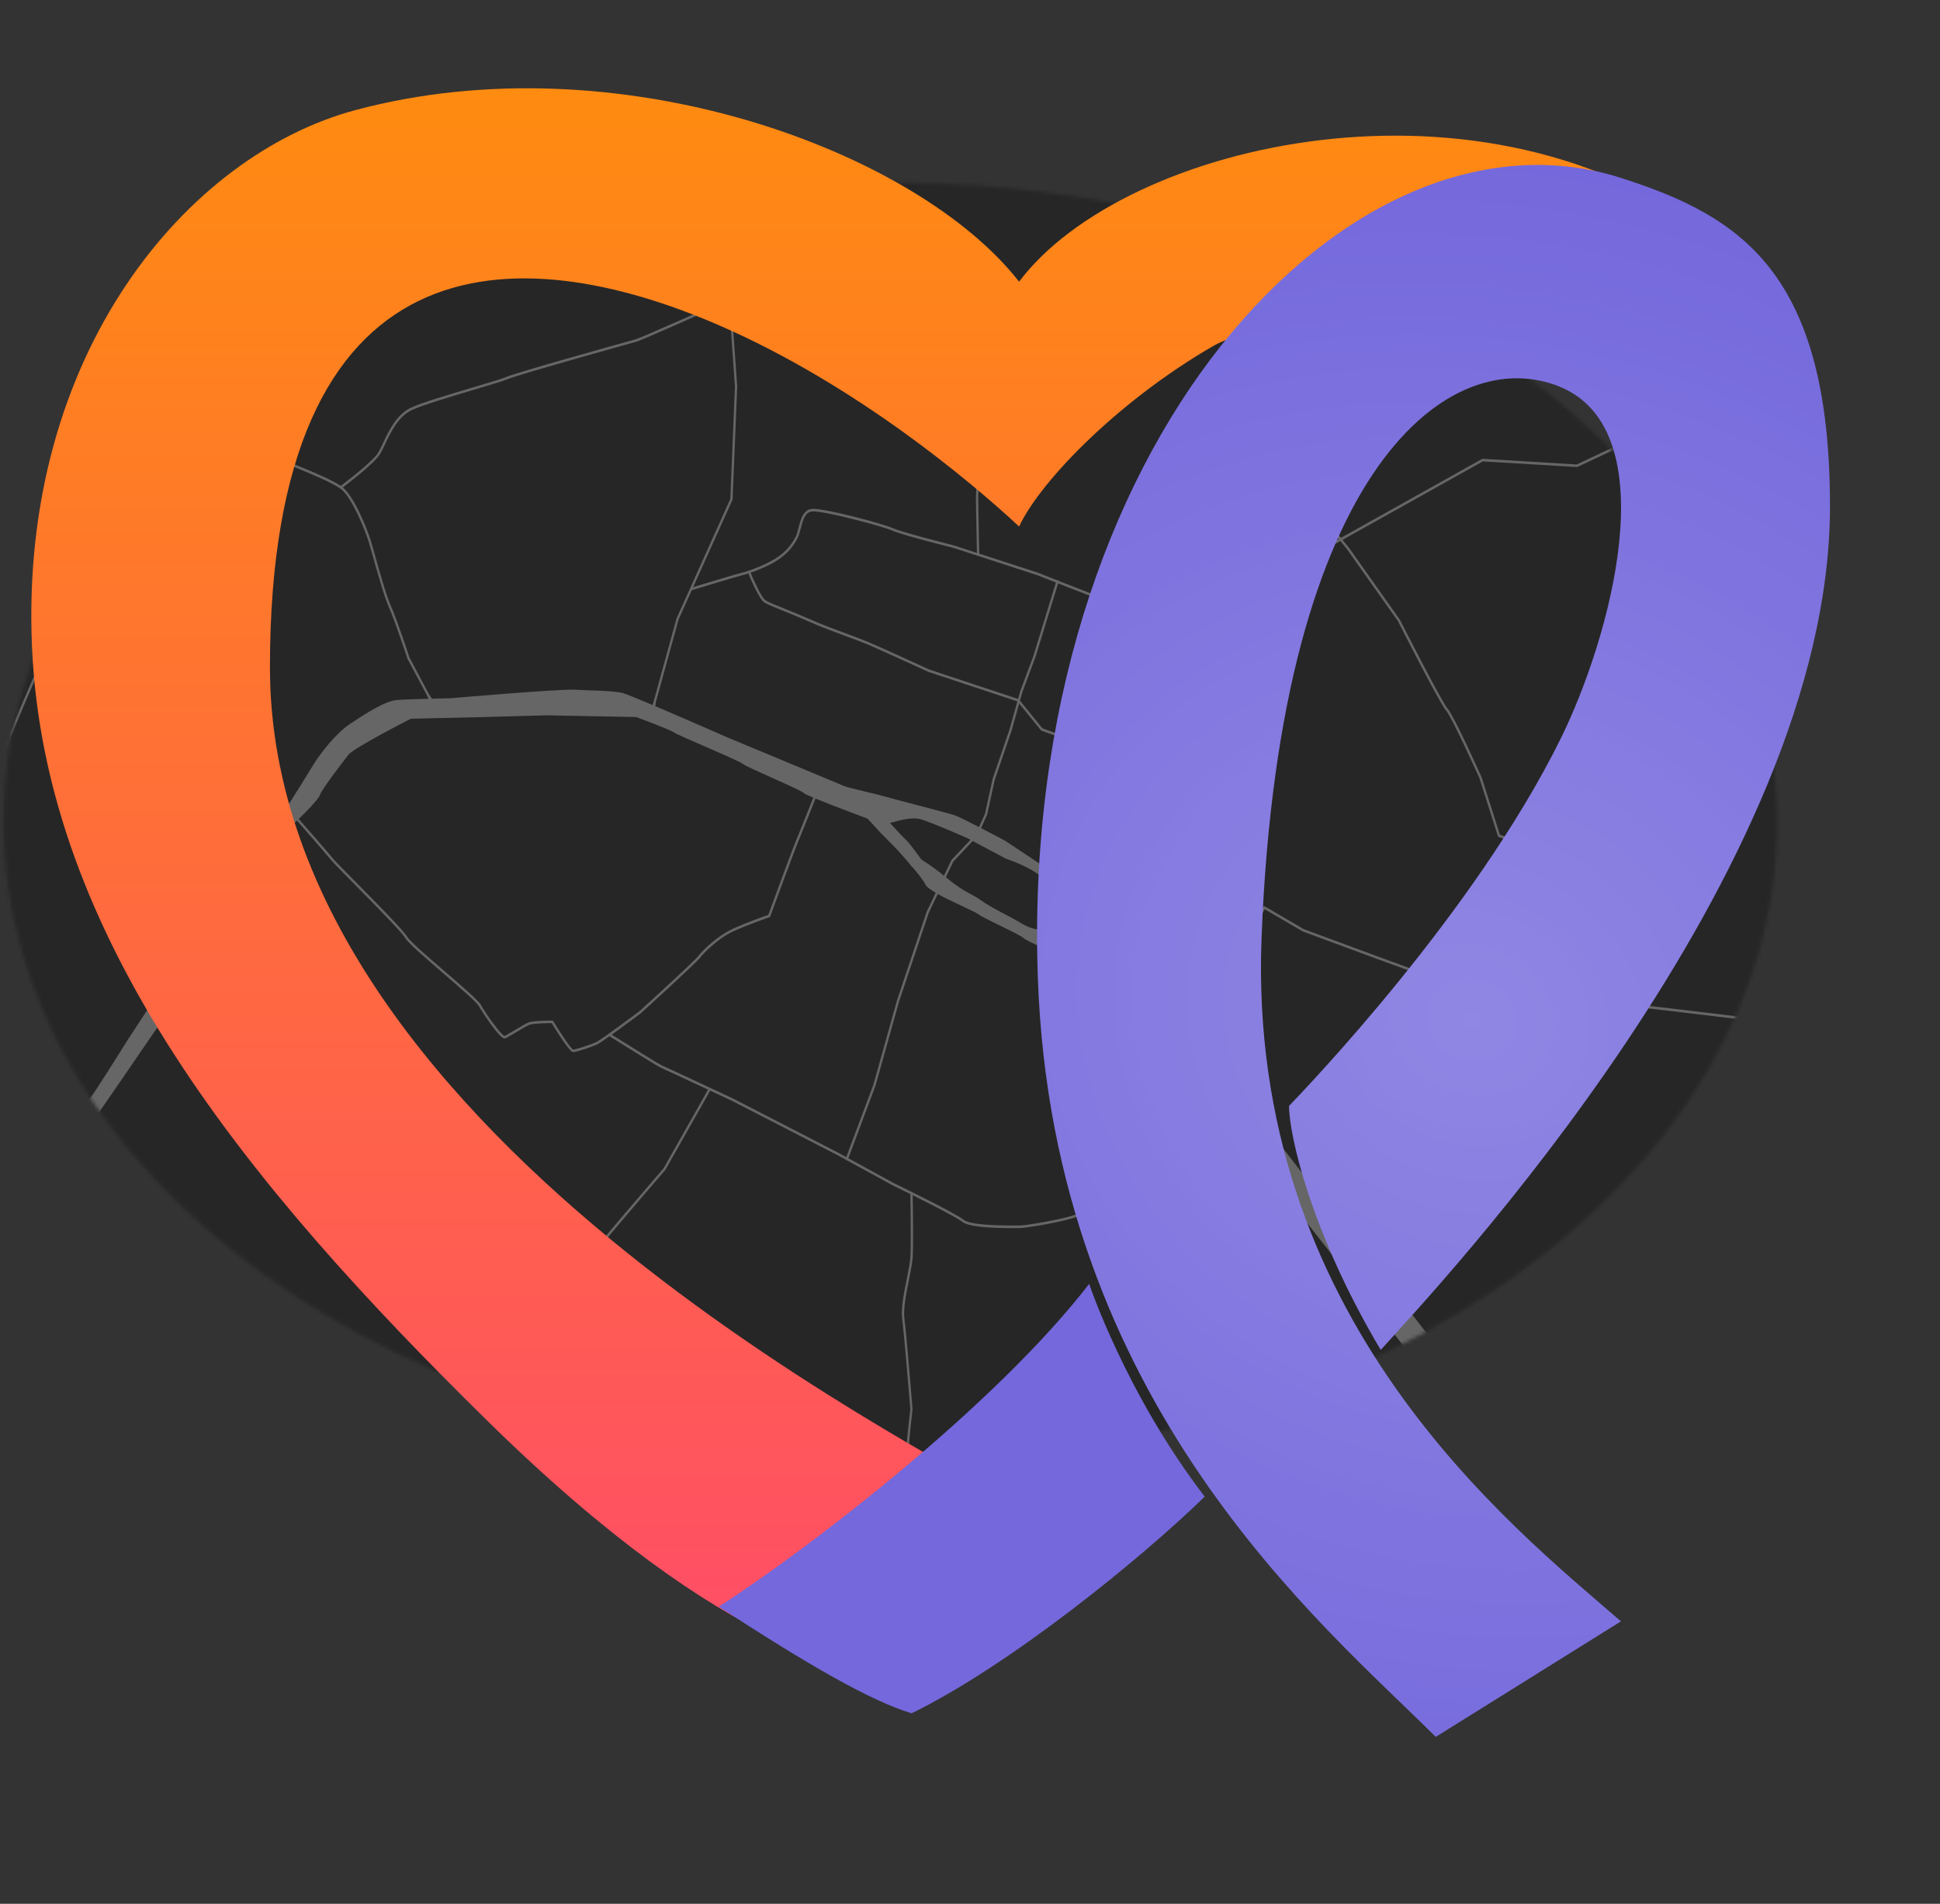 <svg xmlns="http://www.w3.org/2000/svg" width="529" height="519" viewBox="0 0 529 519" fill="none"><rect x="0" y="0" width="529" height="519" fill="#333333" stroke="none"/><mask id="mask0_1712_20255" style="mask-type:alpha" maskUnits="userSpaceOnUse" x="1" y="49" width="484" height="350"><ellipse cx="242.806" cy="224.066" rx="241.806" ry="174.343" fill="black" fill-opacity="0.25"></ellipse></mask><g mask="url(#mask0_1712_20255)"><path d="M-67.109 376.07C-67.109 376.07 -12.406 368.618 19.834 322.347C60.133 264.509 61.016 203.053 144.77 193.414C238.526 182.623 308.377 264.508 308.377 264.508C308.377 264.508 391.521 376.07 464.624 376.07" stroke="#2A99FF" stroke-width="14.324"></path><path d="M331.362 226.203C331.151 225.271 328.636 211.307 328.636 211.307L324.442 190.591L319.828 168.867C319.828 168.867 303.33 164.213 301.373 163.592C300.158 163.207 293.333 160.547 288.336 158.586L282.08 178.955L278.515 188.497L277.782 191.117L275.581 198.972L270.966 212.473L268.869 222.016L266.353 227.602L259.712 234.662L253.001 248.628L244.893 272.835L238.462 295.8L230.93 315.927C235.137 318.231 243.495 322.799 243.495 322.799C243.495 322.799 260.272 330.945 262.579 332.809C264.886 334.672 276.21 334.438 278.096 334.438C279.985 334.438 290.679 332.576 293.405 331.412C296.131 330.248 309.552 323.963 311.44 323.033C313.329 322.103 315.425 316.516 315.844 314.886C316.263 313.257 319.409 303.481 319.409 303.481L323.183 289.283L324.391 286.009L326.958 279.042C326.958 279.042 329.265 267.869 329.265 267.172C329.265 266.474 335.347 248.786 335.347 248.786C335.347 248.786 334.928 242.035 334.509 241.337C334.088 240.634 331.572 227.135 331.362 226.203Z" fill="#010101"></path><path d="M490.559 279.218C490.546 279.345 490.521 279.471 490.497 279.582C487.078 279.233 483.939 278.882 482.147 278.575C481.806 278.518 481.315 278.448 480.684 278.351C479.965 278.253 479.068 278.141 478.035 278.002C476.812 277.834 475.387 277.665 473.798 277.47C473.495 277.428 473.205 277.386 472.903 277.358C472.448 277.301 471.995 277.247 471.515 277.19C471.136 277.133 470.759 277.091 470.355 277.036C470.304 277.036 470.255 277.022 470.203 277.022C469.674 276.952 469.13 276.895 468.577 276.826C468.059 276.769 467.542 276.7 467.026 276.645C466.497 276.575 465.955 276.506 465.411 276.449C465.297 276.434 465.183 276.422 465.07 276.407C464.728 276.365 464.389 276.323 464.048 276.281C463.606 276.226 463.177 276.182 462.736 276.127C462.131 276.043 461.524 275.974 460.906 275.904C460.554 275.862 460.201 275.82 459.846 275.778C459.494 275.736 459.139 275.694 458.787 275.652C458.434 275.61 458.068 275.568 457.714 275.525C457.361 275.483 457.006 275.441 456.654 275.399C456.074 275.342 455.507 275.273 454.938 275.203C454.269 275.119 453.602 275.05 452.946 274.966C451.368 274.785 449.806 274.602 448.291 274.421C447.622 274.351 446.955 274.267 446.312 274.198C445.631 274.114 444.962 274.044 444.306 273.96C443.802 273.905 443.311 273.848 442.831 273.792C442.465 273.749 442.113 273.707 441.772 273.665C440.736 273.554 439.754 273.442 438.833 273.329C438.454 273.287 438.088 273.244 437.735 273.202C437.622 273.188 437.496 273.175 437.383 273.16C437.206 273.133 437.041 273.118 436.865 273.104C436.702 273.089 436.537 273.076 436.385 273.047C435.125 272.906 434.09 272.782 433.32 272.697C433.054 272.67 432.829 272.641 432.626 272.613C432.423 272.586 432.247 272.571 432.122 272.556C431.919 272.542 431.818 272.529 431.818 272.529C431.818 272.529 431.818 272.403 431.818 272.18C431.818 271.494 431.805 269.842 431.767 267.841C431.767 267.435 431.754 267.029 431.754 266.61C431.716 265.349 431.678 264.007 431.627 262.719C431.627 262.496 431.614 262.286 431.602 262.075C431.589 261.657 431.564 261.236 431.54 260.844C431.526 260.522 431.502 260.215 431.488 259.921C431.464 259.653 431.437 259.388 431.426 259.136C431.426 259.079 431.413 259.037 431.413 258.982C431.399 258.786 431.388 258.603 431.361 258.435C431.337 258.086 431.299 257.749 431.248 257.469C431.234 257.33 431.21 257.204 431.185 257.078C431.123 256.699 431.047 256.406 430.971 256.238C430.139 254.376 425.107 247.39 423.429 245.067C421.751 242.729 417.967 231.097 417.967 231.097L408.748 227.835L403.716 212.016C403.716 212.016 396.161 195.26 394.484 193.398C392.806 191.535 381.48 169.18 381.48 169.18L367.644 149.638L365.79 147.343L365.562 147.063L365.853 146.894L404.27 125.421L430 126.974C430 126.974 453.207 116.112 454.039 115.495C454.557 115.116 464.053 109.7 471.419 105.5C471.47 105.612 471.508 105.71 471.557 105.822C473.235 109.643 474.81 113.41 475.013 114.249C475.43 116.112 484.661 140.792 485.078 142.191C485.495 143.578 485.91 170.582 485.91 172.905C485.91 175.242 485.91 207.818 485.495 210.156C485.078 212.479 488.019 226.451 491.372 243.67C494.192 258.094 491.693 273.493 490.559 279.218Z" fill="#010101"></path><path d="M423.432 245.055C421.754 242.728 417.98 231.089 417.98 231.089L408.753 227.83L403.719 212.002C403.719 212.002 396.17 195.244 394.492 193.382C392.814 191.519 381.491 169.175 381.491 169.175L367.649 149.622L365.571 147.051L365.412 147.139C365.412 147.139 346.118 157.69 344.442 158.001C342.764 158.311 319.836 168.863 319.836 168.863L324.45 190.587L328.644 211.303C328.644 211.303 331.16 225.269 331.37 226.199C331.581 227.131 334.096 240.63 334.515 241.328C334.934 242.027 335.353 248.777 335.353 248.777L342.762 251.105L344.719 247.38L355.343 253.588L375.475 261.037L392.532 267.244C392.532 267.244 409.308 267.865 410.707 268.486C412.105 269.106 419.375 270.657 421.053 270.969C422.731 271.278 431.818 272.519 431.818 272.519C431.818 272.519 431.818 258.089 430.98 256.226C430.144 254.366 425.11 247.382 423.432 245.055Z" fill="#010101"></path><path d="M138.227 103.077C134.871 104.474 117.257 109.128 112.224 111.456C107.19 113.783 105.093 120.765 103.416 123.559C101.738 126.351 92.93 132.87 92.93 132.87C96.285 135.198 100.06 144.974 100.898 147.766C101.738 150.558 104.672 161.732 106.35 165.456C108.028 169.181 111.384 179.422 111.384 179.422L116.836 189.663L119.352 193.388C119.352 193.388 132.213 192.146 135.01 192.146C137.806 192.146 145.915 191.37 150.527 191.526C155.142 191.681 169.122 192.146 170.519 192.611C171.916 193.076 178.068 193.853 178.068 193.853L178.487 191.526L184.779 168.716L199.459 136.13L200.718 105.406L199.04 81.664C199.04 81.664 175.133 92.37 173.456 92.835C171.778 93.3 141.583 101.679 138.227 103.077Z" fill="#010101"></path><path d="M150.527 191.522C145.913 191.367 137.804 192.143 135.01 192.143C132.213 192.143 119.352 193.385 119.352 193.385L116.836 189.66L118.095 192.92L98.173 198.506C98.173 198.506 89.576 208.516 88.317 209.911C87.058 211.306 82.026 217.592 82.026 217.592L79.93 222.015C79.93 222.015 88.948 232.256 90.416 234.118C91.883 235.98 109.289 252.972 110.758 255.533C112.225 258.094 129.631 271.826 130.89 274.153C132.149 276.48 136.761 282.997 137.601 282.766C138.439 282.532 143.054 279.506 144.312 279.041C145.571 278.576 150.603 278.576 150.603 278.576C150.603 278.576 155.426 286.49 156.266 286.49C157.106 286.49 161.299 285.093 162.767 284.394C164.234 283.696 174.509 276.015 174.509 276.015C174.509 276.015 189.608 262.283 190.656 260.886C191.705 259.489 195.69 255.533 199.673 253.671C203.658 251.808 209.738 249.713 209.738 249.713C209.738 249.713 216.658 230.859 217.287 229.461C217.917 228.064 223.369 214.332 223.369 214.332L189.816 200.133L178.074 193.85C178.074 193.85 171.922 193.073 170.524 192.608C169.121 192.141 155.142 191.676 150.527 191.522Z" fill="#010101"></path><path d="M118.097 192.913L98.17 198.497C98.17 198.497 89.568 208.507 88.319 209.907C87.058 211.306 82.025 217.591 82.025 217.591L80.07 221.707L79.918 222.014L79.754 222.309L71.531 236.209C71.531 236.209 65.099 246.135 62.035 249.55C58.958 252.965 56.158 257.306 53.648 261.66C51.124 265.999 37.982 279.34 37.982 279.34L27.072 300.759L16.73 316.591C16.73 316.591 11.143 327.455 10.297 329.624C9.465 331.794 2.187 346.997 1.078 348.552C-0.044 350.105 -3.677 352.583 -4.244 353.522C-4.382 353.76 -4.558 355.189 -4.748 357.19C-4.848 357.19 -4.949 357.19 -5.051 357.175C-6.149 357.133 -7.158 357.078 -8.204 356.964C-8.733 356.922 -9.264 356.853 -9.831 356.783C-13.186 356.308 -17.801 355.384 -23.666 353.059C-29.544 350.721 -29.544 349.335 -33.315 342.811C-37.085 336.301 -38.763 328.379 -40.024 322.794C-40.2 322.039 -40.352 321.38 -40.479 320.805C-40.504 320.694 -40.53 320.58 -40.555 320.469L-30.376 320.008C-30.376 320.008 -28.698 303.713 -27.866 301.851C-27.02 299.988 -20.311 278.572 -20.311 278.572L-26.605 278.111C-26.605 278.111 18.472 144.688 49.498 113.554C49.574 113.47 49.649 113.386 49.725 113.316C49.725 113.316 49.826 113.359 50.015 113.443V113.457C50.141 113.514 50.319 113.598 50.533 113.683C50.76 113.781 51.05 113.906 51.39 114.061C51.655 114.173 51.932 114.314 52.247 114.44C52.474 114.539 52.726 114.65 52.992 114.777C53.219 114.876 53.458 114.987 53.699 115.084C55.654 115.951 58.164 117.072 60.825 118.261C61.028 118.346 61.229 118.442 61.43 118.526C61.872 118.722 62.325 118.918 62.78 119.128C63.36 119.381 63.954 119.646 64.534 119.913C64.547 119.913 64.547 119.928 64.558 119.928C65.176 120.208 65.808 120.488 66.426 120.755C66.955 120.993 67.472 121.23 68.003 121.456C68.382 121.624 68.76 121.792 69.125 121.961C69.226 122.017 69.326 122.059 69.429 122.102C70.06 122.381 70.665 122.661 71.245 122.914C71.939 123.221 72.595 123.516 73.2 123.795C73.503 123.936 73.793 124.061 74.07 124.174C74.498 124.37 74.889 124.553 75.255 124.719C75.569 124.858 75.859 124.984 76.125 125.111C76.176 125.138 76.225 125.167 76.276 125.18C76.479 125.264 76.667 125.361 76.843 125.433C77.02 125.517 77.171 125.586 77.31 125.658C77.448 125.715 77.575 125.769 77.676 125.826C77.727 125.853 77.776 125.868 77.827 125.895C78.282 126.106 78.887 126.371 79.592 126.68C79.844 126.779 80.11 126.891 80.387 127.002C82.04 127.703 84.082 128.528 86.088 129.409C86.264 129.479 86.453 129.563 86.63 129.647C88.761 130.586 90.804 131.552 92.23 132.419C92.355 132.488 92.469 132.572 92.583 132.642C92.607 132.656 92.634 132.669 92.659 132.684C92.748 132.753 92.835 132.81 92.924 132.865C93.024 132.934 93.114 133.004 93.214 133.075C93.328 133.174 93.442 133.271 93.555 133.382C93.669 133.494 93.769 133.593 93.87 133.704C93.984 133.816 94.084 133.942 94.198 134.068C94.412 134.321 94.615 134.586 94.829 134.866C95.371 135.594 95.889 136.433 96.393 137.33C96.494 137.511 96.596 137.694 96.697 137.875C96.797 138.058 96.9 138.239 97 138.435C97.1 138.618 97.189 138.799 97.29 138.994C98.653 141.681 99.813 144.579 100.467 146.468C100.557 146.721 100.644 146.959 100.706 147.169C100.782 147.392 100.845 147.603 100.896 147.771C101.741 150.557 104.667 161.728 106.345 165.451C108.022 169.175 111.376 179.421 111.376 179.421L116.673 189.359L116.838 189.653L117.166 190.493L117.38 191.053L118.097 192.913Z" fill="#010101"></path><path d="M405.667 390.143C403.713 387.973 397.557 380.217 392.802 372.141C388.047 364.077 381.059 358.171 377.982 354.446C374.905 350.722 361.763 333.659 360.931 332.735C360.086 331.797 353.653 322.797 351.698 320.318C349.744 317.827 334.924 300.761 332.969 298.592C332.856 298.466 332.742 298.327 332.603 298.158C332.476 297.99 332.327 297.809 332.175 297.599C332.099 297.5 332.012 297.388 331.936 297.277C331.508 296.702 331.015 296.004 330.486 295.246C330.359 295.065 330.234 294.868 330.095 294.672C327.951 291.564 325.454 287.673 324.609 286.343C324.52 286.202 324.444 286.091 324.394 286.007L324.256 286.398L323.185 289.281L322.768 290.848L319.412 303.476C319.412 303.476 316.259 313.248 315.842 314.885C315.425 316.509 313.321 322.094 311.44 323.033C309.548 323.956 296.129 330.242 293.405 331.403C290.681 332.579 279.986 334.442 278.094 334.442C276.202 334.442 264.876 334.665 262.581 332.805C262.429 332.678 262.228 332.539 261.987 332.384C261.735 332.23 261.432 332.034 261.092 331.839C260.927 331.74 260.74 331.628 260.55 331.531C260.171 331.308 259.756 331.069 259.314 330.831C259.086 330.705 258.859 330.578 258.62 330.452C258.582 330.425 258.544 330.41 258.506 330.383C258.065 330.159 257.611 329.907 257.132 329.655C257.119 329.64 257.107 329.627 257.094 329.627C256.438 329.29 255.757 328.926 255.063 328.577C254.673 328.367 254.269 328.156 253.865 327.961C253.298 327.681 252.73 327.386 252.176 327.106C251.621 326.812 251.067 326.547 250.525 326.267C249.969 326.002 249.44 325.734 248.936 325.482C248.911 325.467 248.874 325.454 248.847 325.44C248.733 325.383 248.633 325.328 248.532 325.286C248.432 325.229 248.331 325.175 248.242 325.133C245.518 323.775 243.501 322.795 243.501 322.795C243.501 322.795 243.097 322.57 242.43 322.208C242.253 322.109 242.064 322.012 241.863 321.9C241.838 321.886 241.825 321.886 241.8 321.858C241.599 321.762 241.372 321.635 241.144 321.509C240.577 321.202 239.933 320.85 239.252 320.474C238.772 320.221 238.293 319.956 237.789 319.676C237.561 319.55 237.322 319.424 237.081 319.285C236.626 319.047 236.173 318.795 235.707 318.542C234.66 317.968 233.625 317.408 232.679 316.89C232.162 316.596 231.671 316.331 231.216 316.078C231.115 316.036 231.026 315.979 230.926 315.924L231.053 315.603L238.456 295.793L244.889 272.836L252.999 248.631L255.433 243.564L257.653 238.931L259.708 234.661L264.929 229.119L266.355 227.608L267.25 225.62L268.865 222.021L270.971 212.474L275.575 198.98L277.668 191.504L277.757 191.209L277.781 191.11L277.882 190.746L277.895 190.719L278.513 188.493L282.083 178.961L288.239 158.914L288.339 158.592C288.428 158.634 288.529 158.661 288.629 158.703C289.247 158.941 289.89 159.193 290.559 159.459C291.139 159.684 291.733 159.919 292.313 160.145C292.654 160.271 292.994 160.41 293.335 160.536C293.676 160.677 294.015 160.801 294.332 160.927C294.635 161.039 294.925 161.153 295.216 161.277C295.733 161.472 296.251 161.668 296.728 161.864C296.88 161.921 297.032 161.975 297.183 162.032C297.511 162.158 297.826 162.285 298.129 162.396C298.52 162.55 298.899 162.691 299.238 162.817C299.377 162.874 299.504 162.916 299.629 162.971C299.819 163.04 299.995 163.097 300.158 163.152C300.372 163.236 300.575 163.305 300.738 163.362C300.876 163.419 300.99 163.461 301.091 163.488C301.204 163.53 301.305 163.558 301.381 163.587C301.771 163.713 302.755 164.008 304.08 164.385C304.27 164.441 304.46 164.496 304.661 164.553C304.862 164.61 305.064 164.664 305.279 164.734C305.682 164.845 306.098 164.959 306.528 165.098C306.655 165.125 306.793 165.167 306.932 165.209C306.956 165.224 306.994 165.224 307.032 165.237C307.119 165.264 307.209 165.294 307.298 165.306C307.815 165.46 308.344 165.601 308.886 165.754C309.152 165.839 309.429 165.908 309.705 165.992C310.147 166.118 310.6 166.245 311.042 166.371C311.685 166.567 312.329 166.75 312.959 166.916C313.224 166.985 313.488 167.07 313.753 167.139C314.523 167.364 315.266 167.572 315.948 167.768C316.163 167.825 316.39 167.894 316.604 167.949C316.984 168.048 317.323 168.145 317.64 168.244C317.878 168.313 318.093 168.37 318.296 168.427C318.548 168.496 318.775 168.566 318.976 168.622C319.204 168.679 319.393 168.734 319.532 168.776C319.657 168.803 319.732 168.833 319.784 168.846C319.822 168.86 319.835 168.86 319.835 168.86C319.835 168.86 319.935 168.818 320.125 168.734C320.163 168.707 320.201 168.692 320.239 168.677C320.252 168.677 320.263 168.663 320.277 168.663C320.366 168.62 320.478 168.564 320.605 168.509C320.919 168.37 321.323 168.172 321.803 167.964C321.966 167.894 322.131 167.81 322.307 167.726C322.787 167.501 323.329 167.263 323.909 166.983C324.036 166.927 324.161 166.872 324.3 166.815C324.666 166.647 325.045 166.478 325.435 166.297C326.319 165.891 327.251 165.47 328.235 165.024C328.588 164.856 328.943 164.702 329.308 164.534C330.027 164.212 330.772 163.875 331.515 163.541C331.705 163.457 331.881 163.372 332.071 163.288C332.45 163.12 332.816 162.952 333.193 162.783C333.383 162.699 333.559 162.63 333.749 162.545C333.925 162.461 334.114 162.377 334.291 162.293C334.757 162.083 335.212 161.887 335.665 161.691C336.296 161.411 336.901 161.131 337.495 160.879C337.836 160.725 338.164 160.572 338.492 160.431C338.858 160.277 339.21 160.124 339.552 159.968C339.804 159.856 340.043 159.757 340.27 159.661L340.761 159.45C341.013 159.339 341.265 159.227 341.506 159.128C342.024 158.918 342.502 158.722 342.905 158.554C343.044 158.484 343.182 158.442 343.309 158.385C343.523 158.301 343.713 158.232 343.876 158.175C343.952 158.148 344.014 158.118 344.077 158.106C344.09 158.106 344.09 158.106 344.09 158.106C344.153 158.078 344.215 158.064 344.267 158.051C344.342 158.024 344.405 158.009 344.443 157.994C344.595 157.967 344.909 157.84 345.351 157.657C345.641 157.531 345.982 157.378 346.373 157.182C346.574 157.083 346.777 156.986 347.004 156.875C347.218 156.776 347.446 156.664 347.685 156.538C347.799 156.481 347.924 156.426 348.051 156.355C348.303 156.229 348.555 156.102 348.82 155.964C348.946 155.894 349.086 155.837 349.211 155.768C349.476 155.627 349.753 155.488 350.043 155.334C350.333 155.195 350.623 155.04 350.913 154.886C351.203 154.733 351.507 154.579 351.808 154.423C352.112 154.27 352.413 154.101 352.73 153.948C352.881 153.863 353.044 153.779 353.196 153.695C353.448 153.569 353.7 153.443 353.952 153.304C355.441 152.506 356.967 151.694 358.393 150.924C358.669 150.783 358.935 150.629 359.212 150.49C359.64 150.253 360.068 150.027 360.486 149.804C360.751 149.651 361.014 149.51 361.267 149.371C362.161 148.895 362.958 148.462 363.612 148.111C363.737 148.041 363.851 147.97 363.964 147.915C364.065 147.858 364.179 147.803 364.279 147.747C364.759 147.481 365.098 147.298 365.276 147.202C365.365 147.159 365.403 147.132 365.403 147.132L365.566 147.048L365.352 146.783L356.737 136.116L340.378 111.912L341.639 83.521L334.513 76.535C334.513 76.535 334.461 76.535 334.374 76.521C334.274 76.506 334.147 76.493 333.97 76.479C333.845 76.464 333.705 76.451 333.542 76.422C333.504 76.422 333.466 76.422 333.428 76.407C333.29 76.392 333.125 76.38 332.948 76.365C332.672 76.338 332.368 76.296 332.04 76.266C331.637 76.209 331.182 76.167 330.704 76.112C330.162 76.056 329.581 76.001 328.977 75.929C328.687 75.902 328.383 75.873 328.082 75.845C328.044 75.845 327.993 75.831 327.955 75.831C327.614 75.803 327.274 75.761 326.933 75.732C326.554 75.689 326.163 75.647 325.773 75.605C325.445 75.578 325.103 75.536 324.775 75.506C324.358 75.479 323.956 75.437 323.577 75.395C323.374 75.38 323.187 75.368 322.997 75.353C321.522 75.212 320.349 75.128 319.831 75.128C317.738 75.128 304.306 75.128 301.379 74.667C298.44 74.191 276.204 77.928 274.957 77.928C274.718 77.928 273.91 78.194 272.75 78.629C272.473 78.728 272.17 78.854 271.866 78.978C271.387 79.159 270.869 79.37 270.316 79.58C270.126 79.664 269.936 79.734 269.735 79.818C266.949 80.937 263.468 82.366 260.402 83.555C260.025 83.694 259.646 83.85 259.28 83.989C257.615 84.618 256.138 85.138 255.029 85.472C254.904 85.514 254.79 85.556 254.677 85.584C254.449 85.653 254.248 85.695 254.059 85.737C253.97 85.764 253.882 85.779 253.793 85.794L253.566 85.836C250.21 86.299 234.962 88.468 234.962 88.468L222.525 83.345C222.525 83.345 209.798 76.527 208.966 76.527C208.121 76.527 207.15 78.389 206.304 79.313C205.459 80.251 203.087 82.882 203.087 82.882L199.354 81.748L199.039 81.649L199.064 82.013L200.715 105.391L199.455 136.104L188.62 160.153V160.168L188.33 160.797L184.773 168.692L178.568 191.173L178.479 191.51L178.327 192.35L178.062 193.833L178.339 193.987L189.803 200.119L223.062 214.187L223.352 214.314C223.352 214.314 223.338 214.341 223.314 214.398C223.301 214.455 223.263 214.537 223.227 214.636L223.213 214.65C223.162 214.789 223.088 214.987 222.986 215.225C222.847 215.574 222.671 216.022 222.468 216.54C222.368 216.792 222.254 217.072 222.14 217.352C222.116 217.422 222.089 217.491 222.064 217.563C221.977 217.788 221.888 218.025 221.788 218.263C221.725 218.417 221.661 218.57 221.598 218.739C221.435 219.118 221.283 219.509 221.118 219.9C221.018 220.153 220.918 220.418 220.815 220.685C220.55 221.356 220.273 222.042 220.007 222.716C219.97 222.8 219.945 222.884 219.907 222.968C219.68 223.528 219.465 224.088 219.238 224.62C219.213 224.69 219.175 224.774 219.149 224.858C219.06 225.054 218.984 225.249 218.91 225.432C218.682 226.007 218.468 226.552 218.267 227.027C218.028 227.614 217.825 228.119 217.649 228.54C217.611 228.652 217.56 228.751 217.522 228.847C217.408 229.127 217.321 229.323 217.27 229.449C216.639 230.836 209.728 249.692 209.728 249.692C209.728 249.692 203.637 251.792 199.652 253.654C195.678 255.516 191.693 259.479 190.647 260.863C189.587 262.263 174.49 275.997 174.49 275.997C174.49 275.997 164.224 283.681 162.747 284.382C161.284 285.083 157.084 286.467 156.252 286.467C155.407 286.467 150.589 278.558 150.589 278.558C150.589 278.558 145.558 278.558 144.295 279.021C143.034 279.496 138.418 282.52 137.586 282.745C136.74 282.983 132.137 276.46 130.876 274.137C129.616 271.814 112.21 258.079 110.746 255.518C109.271 252.958 91.866 235.962 90.402 234.1C90.313 233.988 90.213 233.862 90.087 233.708C89.86 233.428 89.57 233.092 89.217 232.686C89.054 232.49 88.876 232.265 88.675 232.042C88.019 231.286 87.249 230.39 86.43 229.451C86.203 229.171 85.951 228.892 85.712 228.612C84.879 227.661 84.034 226.695 83.253 225.798C83.101 225.645 82.976 225.491 82.836 225.336C82.697 225.167 82.57 225.028 82.432 224.875C82.307 224.721 82.166 224.58 82.041 224.441C81.738 224.092 81.461 223.77 81.196 223.475C80.73 222.93 80.364 222.51 80.136 222.257C79.984 222.089 79.909 222.005 79.909 222.005L79.744 222.299L71.521 236.2C71.521 236.2 65.089 246.125 62.025 249.54C58.948 252.956 56.148 257.297 53.638 261.65C51.115 265.989 37.973 279.33 37.973 279.33L27.062 300.749L16.72 316.581C16.72 316.581 11.133 327.445 10.288 329.615C9.455 331.784 2.177 346.987 1.068 348.542C-0.054 350.095 -3.687 352.574 -4.254 353.512C-4.392 353.75 -4.568 355.179 -4.758 357.18C-4.657 357.18 -4.544 357.195 -4.43 357.195C-3.977 357.209 -3.497 357.222 -2.993 357.222C-1.819 357.237 -0.496 357.237 1.068 357.237C6.1 357.237 12.811 356.776 15.749 357.7C18.675 358.638 22.459 362.36 22.459 362.36L15.321 370.27L17.427 375.855C17.427 375.855 14.489 386.563 16.167 387.487C17.844 388.425 32.526 388.425 35.464 386.563C38.39 384.701 46.362 368.406 46.362 368.406C46.362 368.406 51.81 370.729 53.917 371.667C56.01 372.591 71.523 380.038 74.047 381.9C76.557 383.762 87.465 389.362 89.143 392.609C90.821 395.87 100.054 397.732 105.918 399.595C111.304 401.303 115.983 402.227 117.698 402.366C117.85 402.393 117.988 402.393 118.089 402.393C118.14 402.393 118.252 402.421 118.43 402.463C123.35 403.723 177.053 421.586 183.928 424.734C191.066 427.995 209.518 432.644 209.518 432.644C209.518 432.644 218.751 435.905 221.261 439.167C223.784 442.416 224.616 446.614 230.493 449.4C236.359 452.2 242.236 452.2 245.59 452.2C248.504 452.2 252.072 451.851 255.151 452.074C255.251 452.074 255.354 452.074 255.454 452.089C255.555 452.103 255.668 452.103 255.769 452.116C256.008 452.131 256.262 452.158 256.487 452.2C259.843 452.661 262.781 452.661 265.303 452.661C267.813 452.661 272.012 451.737 275.368 450.338C278.724 448.939 282.494 444.276 285.433 444.753C288.372 445.216 290.882 447.539 295.081 449.402C299.269 451.264 303.885 453.126 305.561 452.663C307.239 452.202 315.209 456.388 323.596 452.202C331.983 448.017 341.216 442.418 346.248 439.632C351.279 436.831 370.577 423.8 370.577 423.8C370.577 423.8 390.707 408.906 394.478 405.642C397.14 403.347 401.857 400.142 406.763 397.314C407.81 396.712 408.856 396.123 409.903 395.563V395.548C410.003 395.506 410.103 395.449 410.206 395.395C408.064 392.901 406.285 390.829 405.667 390.143Z" fill="#010101"></path><path d="M490.489 279.582C490.465 279.693 490.438 279.807 490.427 279.918C490.275 280.632 490.161 281.137 490.112 281.374C489.697 283.237 489.267 314.425 489.267 314.425L486.341 340.49L481.094 349.002L480.879 349.339L468.304 341.892C468.304 341.892 465.781 339.554 464.105 340.03C462.427 340.493 454.885 343.754 453.625 344.215C452.364 344.678 443.131 355.386 443.131 355.386L437.683 360.047C437.683 360.047 440.206 366.095 442.714 368.418C445.238 370.741 449.424 374.465 449.852 376.803C449.852 376.803 449.751 376.902 449.575 377.068C448.352 378.23 443.395 382.962 442.297 383.774C441.036 384.713 433.493 387.036 431.817 387.036C430.141 387.036 419.646 390.76 412.936 394.022C412.153 394.413 411.334 394.819 410.515 395.253C410.415 395.295 410.314 395.352 410.212 395.406C408.068 392.9 406.289 390.83 405.671 390.144C403.717 387.974 397.561 380.218 392.806 372.142C388.051 364.079 381.063 358.172 377.986 354.448C374.909 350.723 361.767 333.66 360.935 332.736C360.09 331.798 353.657 322.798 351.702 320.319C349.748 317.828 334.928 300.763 332.973 298.593C332.86 298.467 332.746 298.328 332.607 298.16C332.48 297.991 332.331 297.811 332.179 297.6C332.103 297.501 332.016 297.39 331.94 297.278C331.512 296.704 331.019 296.005 330.49 295.248C330.363 295.067 330.238 294.869 330.099 294.673C327.955 291.565 325.458 287.674 324.613 286.345C324.524 286.204 324.448 286.092 324.398 286.008L324.537 285.644L325.534 282.915L326.96 279.037C326.96 279.037 329.267 267.865 329.267 267.165C329.267 267.137 329.267 267.108 329.28 267.053C329.305 266.954 329.343 266.815 329.394 266.632C329.407 266.605 329.407 266.575 329.419 266.548C329.457 266.437 329.481 266.31 329.532 266.169C329.57 266.03 329.621 265.889 329.671 265.721C329.722 265.568 329.771 265.384 329.834 265.203C329.948 264.839 330.086 264.421 330.224 263.958C330.363 263.524 330.514 263.061 330.679 262.586C330.679 262.558 330.693 262.529 330.704 262.502C330.856 262.039 331.019 261.563 331.184 261.073C331.184 261.058 331.197 261.045 331.197 261.045C331.349 260.555 331.512 260.065 331.677 259.562C331.766 259.297 331.866 259.017 331.953 258.75C332.043 258.47 332.143 258.19 332.23 257.923C332.444 257.294 332.659 256.65 332.873 256.033C333.025 255.572 333.188 255.109 333.328 254.661C333.455 254.312 333.567 253.975 333.68 253.639C333.933 252.883 334.171 252.183 334.399 251.553C334.537 251.133 334.664 250.756 334.778 250.419C334.979 249.832 335.131 249.384 335.233 249.104C335.284 248.978 335.309 248.894 335.334 248.839C335.347 248.797 335.347 248.782 335.347 248.782L335.65 248.881L342.763 251.107L344.718 247.383L355.339 253.584L375.469 261.031L392.533 267.247C392.533 267.247 409.307 267.863 410.707 268.492C412.106 269.109 419.371 270.662 421.048 270.969C421.325 271.026 421.818 271.095 422.423 271.192C422.586 271.219 422.764 271.249 422.952 271.276C422.977 271.276 423.003 271.291 423.041 271.291C423.293 271.318 423.57 271.36 423.849 271.402C423.924 271.417 423.987 271.43 424.063 271.43C424.252 271.457 424.453 271.487 424.656 271.514C424.984 271.571 425.312 271.613 425.652 271.668C425.89 271.695 426.131 271.737 426.37 271.767C426.647 271.809 426.912 271.836 427.189 271.878C427.392 271.905 427.606 271.935 427.807 271.962C427.87 271.977 427.921 271.977 427.983 271.99C428.287 272.032 428.577 272.074 428.854 272.116C429.13 272.158 429.409 272.185 429.661 272.227C429.9 272.255 430.128 272.297 430.33 272.326C430.848 272.396 431.252 272.438 431.504 272.48C431.705 272.507 431.819 272.522 431.819 272.522C431.819 272.522 431.919 272.537 432.122 272.549C432.247 272.564 432.425 272.577 432.626 272.606C432.827 272.633 433.055 272.663 433.32 272.69C434.09 272.774 435.123 272.901 436.386 273.04C436.537 273.067 436.701 273.082 436.865 273.096C437.042 273.111 437.207 273.124 437.383 273.153C437.497 273.168 437.622 273.181 437.736 273.195C438.088 273.237 438.454 273.279 438.833 273.322C439.755 273.433 440.739 273.545 441.772 273.658C442.113 273.7 442.466 273.742 442.832 273.784C443.311 273.841 443.802 273.896 444.307 273.953C444.963 274.037 445.632 274.106 446.312 274.191C446.955 274.26 447.624 274.344 448.292 274.414C449.805 274.595 451.369 274.778 452.946 274.959C453.602 275.043 454.269 275.112 454.939 275.196C455.505 275.266 456.074 275.335 456.654 275.392C457.007 275.434 457.36 275.476 457.714 275.518C458.067 275.56 458.433 275.603 458.787 275.645C459.14 275.687 459.492 275.729 459.847 275.771C460.199 275.813 460.554 275.855 460.907 275.897C461.525 275.967 462.129 276.036 462.736 276.12C463.178 276.177 463.606 276.219 464.048 276.274C464.389 276.316 464.729 276.358 465.07 276.4C465.184 276.415 465.297 276.427 465.411 276.442C465.953 276.499 466.496 276.568 467.026 276.638C467.544 276.695 468.062 276.764 468.577 276.819C469.133 276.888 469.675 276.945 470.204 277.014C470.255 277.014 470.304 277.029 470.356 277.029C470.746 277.084 471.137 277.126 471.516 277.183C471.995 277.24 472.449 277.294 472.904 277.351C473.207 277.378 473.497 277.421 473.798 277.463C475.387 277.658 476.813 277.827 478.036 277.995C479.071 278.134 479.966 278.248 480.684 278.344C481.315 278.441 481.806 278.513 482.148 278.567C483.932 278.881 487.073 279.232 490.489 279.582Z" fill="#010101"></path><path d="M558.898 322.792C558.898 325.592 556.375 342.348 555.542 345.134C554.697 347.935 543.371 372.138 543.371 372.138C543.371 372.138 538.339 388.894 536.662 391.231C534.984 393.554 532.474 412.173 532.474 412.173C532.474 412.173 521.98 413.096 519.042 413.572C516.116 414.035 501.435 409.847 498.912 409.372C496.402 408.909 488.014 404.724 482.137 401.925C476.273 399.139 473.75 398.678 467.873 394.954C462.665 391.65 452.486 379.877 450.266 377.301C450.001 376.98 449.849 376.796 449.849 376.796C449.421 374.459 445.233 370.734 442.711 368.411C440.201 366.088 437.68 360.041 437.68 360.041L443.128 355.38C443.128 355.38 452.361 344.671 453.622 344.208C454.883 343.748 462.426 340.484 464.102 340.023C465.78 339.547 468.301 341.885 468.301 341.885L480.876 349.332L481.47 349.738L484.232 351.655C484.232 351.655 484.357 351.64 484.573 351.628C485.999 351.516 491.687 351.011 493.882 349.795C496.403 348.396 501.852 343.748 505.208 342.348C508.563 340.949 511.502 338.624 511.085 337.224C510.656 335.825 509.824 326.977 508.979 323.73C508.146 320.468 501.852 304.173 501.437 302.311C501.02 300.449 503.947 299.05 503.947 299.05L511.085 293.926C511.085 293.926 514.01 296.264 514.856 298.587C515.688 300.91 521.982 305.573 523.243 306.496C524.504 307.435 529.952 308.359 533.308 308.834C536.663 309.295 546.727 309.295 550.082 309.758C553.436 310.221 558.898 320.006 558.898 322.792Z" fill="#010101"></path><path d="M471.413 105.491C464.047 109.691 454.549 115.107 454.034 115.486C453.201 116.103 429.994 126.965 429.994 126.965L404.264 125.412L365.847 146.885L365.557 147.054L365.342 146.789L356.728 136.122L340.368 111.917L341.629 83.527L334.503 76.541C334.503 76.541 334.452 76.541 334.364 76.526C334.264 76.512 334.137 76.499 333.961 76.484C333.835 76.47 333.695 76.457 333.532 76.428C333.494 76.428 333.456 76.428 333.418 76.413C333.28 76.398 333.115 76.385 332.939 76.371C332.662 76.343 332.359 76.301 332.031 76.272C331.614 76.23 331.172 76.173 330.694 76.118C330.152 76.061 329.572 76.007 328.967 75.935C328.677 75.908 328.373 75.878 328.072 75.851C328.034 75.851 327.983 75.836 327.945 75.836C327.604 75.809 327.264 75.767 326.923 75.737C326.544 75.695 326.153 75.653 325.763 75.611C325.435 75.584 325.094 75.542 324.766 75.512C324.349 75.485 323.947 75.443 323.568 75.401C323.365 75.386 323.177 75.373 322.987 75.359C321.512 75.218 320.339 75.133 319.821 75.133C317.728 75.133 304.296 75.133 301.369 74.673C298.431 74.197 276.194 77.934 274.947 77.934C274.708 77.934 273.9 78.199 272.74 78.635C272.463 78.734 272.16 78.86 271.857 78.984C271.377 79.165 270.859 79.376 270.306 79.586C270.116 79.67 269.927 79.74 269.726 79.824C266.939 80.943 263.458 82.372 260.392 83.561C260.015 83.7 259.636 83.856 259.27 83.994C257.605 84.624 256.129 85.143 255.02 85.478C254.894 85.52 254.781 85.562 254.667 85.589C254.439 85.659 254.238 85.701 254.049 85.743C253.96 85.77 253.873 85.785 253.784 85.8L253.556 85.842C250.2 86.305 234.952 88.474 234.952 88.474L222.515 83.35C222.515 83.35 209.789 76.533 208.956 76.533C208.111 76.533 207.14 78.395 206.295 79.319C205.449 80.257 203.077 82.888 203.077 82.888L199.344 81.753L199.03 81.654C199.03 81.654 198.992 81.528 198.941 81.305H198.927C198.865 81.08 198.776 80.718 198.651 80.283C198.588 80.059 198.525 79.822 198.45 79.555C197.856 77.385 196.885 73.844 195.939 70.414C195.75 69.713 195.56 69.014 195.373 68.341C195.031 67.095 194.703 65.919 194.413 64.884C192.736 58.836 192.32 49.064 192.32 49.064L205.891 -18.326C205.991 -18.326 206.092 -18.311 206.205 -18.311C209.61 -18.17 214.327 -17.974 214.327 -17.974L235.087 -18.675C235.087 -18.675 244.319 -19.138 252.504 -18.9C260.677 -18.675 262.77 -19.601 266.125 -19.838C269.481 -20.064 307.646 -21 308.276 -21C308.907 -21 330.713 -21 332.819 -20.762C333.172 -20.72 333.955 -20.663 335.001 -20.579C335.102 -20.564 335.216 -20.564 335.316 -20.552C335.417 -20.537 335.53 -20.537 335.631 -20.524C340.865 -20.104 351.055 -19.376 351.055 -19.376L369.936 -18.199C369.936 -18.199 383.986 -18.675 396.775 -17.513C409.565 -16.337 402.855 -16.813 408.732 -15.175C414.596 -13.551 412.92 -12.152 414.395 -10.752C415.859 -9.366 420.475 -1.681 421.522 1.343C422.568 4.366 429.278 17.875 429.278 17.875C429.278 17.875 430.956 22.368 431.094 22.831C431.232 23.306 434.865 33.849 434.726 36.031C434.588 38.2 435.016 47.356 435.016 47.356C435.016 47.356 434.133 48.869 433.176 50.56C433.176 50.575 433.162 50.575 433.162 50.588C432.065 52.519 430.891 54.689 430.817 55.11C430.679 55.88 433.479 64.419 433.479 64.419L436.835 72.804C438.512 75.59 449.41 83.513 451.087 86.299C452.765 89.097 458.225 93.745 459.903 95.145C461.581 96.544 467.445 96.544 467.445 96.544C467.445 96.544 469.362 100.799 471.267 105.152C471.326 105.281 471.364 105.38 471.413 105.491Z" fill="#010101"></path><path d="M198.96 81.324C199.011 81.547 199.049 81.673 199.049 81.673C199.049 81.673 199.024 81.688 198.973 81.701C198.935 81.728 198.873 81.757 198.783 81.8C198.77 81.8 198.759 81.8 198.746 81.814C198.67 81.842 198.569 81.884 198.456 81.941C197.056 82.57 193.335 84.222 189.173 86.056C188.908 86.183 188.631 86.309 188.354 86.435C187.812 86.673 187.27 86.911 186.739 87.148C186.563 87.233 186.373 87.302 186.197 87.386C185.037 87.889 183.876 88.409 182.766 88.897C182.489 89.009 182.199 89.135 181.933 89.261C181.581 89.415 181.239 89.556 180.911 89.709C180.748 89.779 180.583 89.85 180.42 89.92C177.444 91.222 174.996 92.272 173.938 92.678C173.825 92.721 173.738 92.748 173.662 92.777C173.573 92.805 173.51 92.834 173.461 92.847C171.783 93.31 141.59 101.68 138.234 103.08C134.878 104.479 117.26 109.142 112.227 111.465C107.193 113.788 105.101 120.774 103.423 123.56C103.322 123.714 103.208 123.882 103.07 124.063C103.057 124.078 103.045 124.09 103.032 124.12C102.905 124.273 102.767 124.442 102.615 124.625C102.439 124.82 102.249 125.031 102.048 125.227C101.872 125.422 101.671 125.618 101.468 125.828C99.424 127.817 96.423 130.197 94.582 131.623C94.417 131.735 94.279 131.846 94.141 131.96C93.737 132.267 93.422 132.505 93.208 132.661C93.17 132.703 93.119 132.73 93.094 132.76C92.98 132.829 92.929 132.871 92.929 132.871C92.842 132.814 92.753 132.76 92.664 132.69C92.046 132.284 91.265 131.851 90.394 131.417C90.167 131.291 89.939 131.179 89.701 131.068C89.649 131.041 89.612 131.011 89.575 130.998C89.261 130.845 88.933 130.691 88.605 130.538C87.974 130.243 87.306 129.951 86.637 129.656C86.461 129.572 86.271 129.488 86.095 129.418C84.593 128.76 83.067 128.13 81.706 127.556C81.251 127.375 80.811 127.192 80.394 127.011C79.347 126.577 78.464 126.199 77.835 125.904C77.783 125.877 77.734 125.862 77.683 125.835C77.582 125.778 77.455 125.723 77.317 125.666C77.178 125.597 77.027 125.525 76.85 125.441C76.725 125.399 76.598 125.33 76.46 125.273C76.359 125.216 76.246 125.174 76.132 125.119C75.867 124.993 75.577 124.867 75.262 124.728C74.858 124.545 74.43 124.349 73.963 124.141C73.042 123.72 71.995 123.244 70.873 122.754C70.407 122.544 69.927 122.321 69.436 122.11C69.335 122.068 69.235 122.011 69.133 121.969C68.767 121.801 68.389 121.633 68.01 121.464C65.072 120.162 61.892 118.735 59.018 117.46C58.641 117.292 58.286 117.138 57.921 116.97C54.087 115.261 50.97 113.876 50.024 113.47V113.456C49.835 113.371 49.734 113.329 49.734 113.329L44.562 107.589C44.614 107.477 44.652 107.351 44.701 107.24C45.596 105.001 46.379 102.634 46.379 101.219C46.379 97.958 47.224 89.587 48.472 85.4C49.732 81.2 53.503 78.877 58.965 74.692C64.414 70.492 75.74 57.46 75.74 57.46C75.74 57.46 82.866 51.413 84.959 51.413C87.065 51.413 92.099 51.875 93.775 51.413C95.453 50.95 96.285 48.627 98.806 46.752C101.316 44.889 103.838 42.566 107.611 36.98C111.381 31.395 121.029 23.022 123.97 20.684C126.908 18.361 129.418 15.561 136.128 7.651C142.85 -0.259 144.098 3.003 160.457 -5.383C176.814 -13.768 193.174 -17.953 193.174 -17.953C193.174 -17.953 202.192 -18.414 202.822 -18.414C203.011 -18.414 204.12 -18.372 205.584 -18.317C205.684 -18.317 205.798 -18.302 205.912 -18.302L192.341 49.087C192.341 49.087 192.757 58.859 194.434 64.907C194.724 65.942 195.052 67.118 195.394 68.364C195.57 69.035 195.76 69.736 195.961 70.437C196.907 73.867 197.877 77.408 198.471 79.578C198.547 79.843 198.609 80.083 198.672 80.306C198.799 80.739 198.886 81.103 198.948 81.328H198.96V81.324Z" fill="#010101"></path><path d="M49.724 113.316C49.648 113.385 49.573 113.469 49.497 113.554C18.469 144.688 -26.606 278.11 -26.606 278.11L-20.312 278.571C-20.312 278.571 -27.021 299.99 -27.867 301.85C-28.699 303.712 -30.377 320.007 -30.377 320.007L-40.556 320.468C-40.58 320.342 -40.607 320.23 -40.632 320.119C-41.288 317.08 -41.288 316.479 -41.288 313.484C-41.288 309.76 -40.872 300.451 -40.872 293.928C-40.872 287.419 -44.228 285.094 -46.738 282.756C-49.26 280.433 -59.742 281.833 -59.742 281.833C-59.742 281.833 -70.652 281.833 -74.838 279.97C-79.037 278.108 -75.684 273.908 -76.516 270.661C-77.362 267.4 -79.455 269.723 -84.071 269.262C-88.687 268.799 -95.397 267.4 -100.845 264.138C-106.294 260.877 -105.877 255.768 -106.722 249.244C-107.555 242.721 -108.4 236.211 -108.815 225.965C-109.231 215.733 -108.815 207.808 -108.815 195.715C-108.815 183.605 -108.398 179.883 -105.877 170.574C-103.367 161.265 -87.842 156.141 -78.192 148.231C-68.555 140.321 -63.511 126.352 -63.511 126.352L-35.839 135.198C-35.839 135.198 -34.161 131.473 -32.9 128.675C-31.64 125.889 -22.835 105.871 -22.835 105.871C-22.835 105.871 -3.955 107.27 1.079 107.733C6.11 108.196 42.183 112.857 42.183 112.857C42.183 112.857 43.318 110.561 44.416 107.916C44.467 107.805 44.505 107.693 44.554 107.58L49.724 113.316Z" fill="#010101"></path><path d="M50.047 113.314C50.047 113.356 50.034 113.398 50.023 113.44V113.455C49.998 113.497 49.972 113.539 49.947 113.567C49.896 113.609 49.858 113.665 49.809 113.72H49.795C20.055 143.44 -23.255 269.288 -26.156 277.787L-20.292 278.22C-20.192 278.235 -20.102 278.289 -20.04 278.374C-19.989 278.472 -19.977 278.584 -20.015 278.681C-20.281 279.562 -26.738 300.142 -27.57 302.002C-28.239 303.485 -29.601 315.526 -30.067 320.033C-30.08 320.216 -30.206 320.342 -30.357 320.355L-40.473 320.803C-40.498 320.692 -40.525 320.578 -40.549 320.466C-40.574 320.34 -40.6 320.229 -40.625 320.117L-30.66 319.669C-30.422 317.373 -28.945 303.458 -28.137 301.695C-27.381 300.016 -21.704 281.942 -20.747 278.891L-26.624 278.458C-26.725 278.443 -26.814 278.388 -26.863 278.289C-26.914 278.205 -26.926 278.079 -26.888 277.982C-26.446 276.638 18.542 144.196 49.28 113.301L44.424 107.913C44.475 107.801 44.514 107.689 44.563 107.576C44.614 107.464 44.652 107.338 44.701 107.227L49.96 113.064C50.023 113.133 50.047 113.23 50.047 113.314Z" fill="white"></path><path d="M223.652 214.183C223.69 214.282 223.69 214.379 223.652 214.463C223.639 214.505 223.589 214.631 223.513 214.812C222.643 217.009 218.141 228.334 217.574 229.609C216.956 230.981 210.095 249.641 210.032 249.837C209.994 249.936 209.918 250.005 209.831 250.033C209.769 250.06 203.713 252.147 199.791 253.98C195.667 255.912 191.769 259.929 190.899 261.092C189.839 262.506 175.323 275.706 174.705 276.266C174.415 276.491 170.178 279.654 166.822 282.061C166.633 282.187 166.443 282.313 166.267 282.44C164.678 283.574 163.353 284.47 162.886 284.708C161.487 285.367 157.186 286.823 156.264 286.823C155.394 286.823 152.279 281.937 150.436 278.913C149.553 278.913 145.479 278.97 144.408 279.361C143.79 279.584 142.25 280.51 140.876 281.32C139.16 282.343 138.089 282.972 137.672 283.098C136.398 283.448 131.377 275.736 130.608 274.322C130.014 273.229 125.362 269.213 120.846 265.32C115.915 261.065 111.261 257.046 110.491 255.703C109.583 254.136 102.193 246.659 96.793 241.186C93.4 237.757 90.727 235.04 90.171 234.341C88.859 232.689 81.431 224.22 79.968 222.541C79.867 222.429 79.792 222.345 79.754 222.303C79.716 222.261 79.703 222.246 79.703 222.246C79.613 222.147 79.577 222.008 79.627 221.882L79.64 221.868V221.84L81.746 217.417C81.985 217.095 86.842 211.048 88.09 209.648C89.326 208.276 97.851 198.351 97.941 198.254C97.978 198.212 98.03 198.17 98.092 198.155L117.653 192.667L116.58 189.866C116.556 189.839 116.542 189.797 116.529 189.755L111.105 179.592C111.043 179.423 107.712 169.26 106.06 165.592C104.762 162.707 102.705 155.345 101.471 150.949C101.091 149.604 100.79 148.512 100.587 147.868C99.817 145.278 96.046 135.451 92.767 133.156C92.767 133.156 92.767 133.156 92.754 133.156C90.446 131.546 85.375 129.446 81.68 127.905C80.029 127.219 78.59 126.618 77.695 126.197C74.946 124.882 52.154 114.76 49.796 113.71H49.782C49.682 113.654 49.619 113.626 49.606 113.626C49.555 113.611 49.517 113.584 49.492 113.542C49.416 113.443 49.379 113.304 49.43 113.178C49.443 113.136 49.468 113.081 49.505 113.067C49.595 112.968 49.72 112.926 49.834 112.982C49.847 112.982 49.871 112.997 49.923 113.024C51.562 113.752 75.135 124.208 77.947 125.553C78.83 125.974 80.254 126.561 81.907 127.247C85.729 128.842 90.484 130.818 92.918 132.44C92.981 132.467 93.032 132.51 93.095 132.552C93.133 132.579 93.157 132.594 93.195 132.636C93.296 132.693 93.385 132.775 93.485 132.861C96.776 135.647 100.308 144.689 101.192 147.643C101.381 148.287 101.696 149.394 102.075 150.736C103.298 155.117 105.342 162.453 106.629 165.281C108.294 168.976 111.636 179.181 111.674 179.28L117.06 189.416C117.073 189.401 117.073 189.416 117.085 189.431L117.098 189.473L117.629 190.818L118.184 192.232L118.385 192.764C118.41 192.863 118.41 192.974 118.372 193.059C118.334 193.157 118.258 193.227 118.171 193.254L98.331 198.812C97.55 199.721 89.73 208.821 88.531 210.151C87.295 211.523 82.302 217.752 82.251 217.808L80.307 221.939C81.557 223.366 89.275 232.145 90.649 233.88C91.178 234.552 93.978 237.395 97.22 240.671C102.945 246.466 110.072 253.69 111.018 255.341C111.725 256.572 116.556 260.745 121.235 264.762C126.003 268.878 130.492 272.756 131.148 273.96C132.598 276.634 136.798 282.303 137.556 282.414C137.897 282.316 139.321 281.463 140.584 280.706C142.034 279.839 143.535 278.942 144.203 278.705C145.49 278.214 150.383 278.214 150.597 278.214C150.698 278.214 150.798 278.271 150.85 278.368C153.094 282.036 155.729 285.941 156.285 286.137C156.979 286.122 161.091 284.792 162.628 284.064C164.054 283.378 174.22 275.79 174.32 275.706C179.517 270.989 189.593 261.736 190.401 260.644C191.599 259.062 195.622 255.171 199.544 253.336C203.152 251.642 208.55 249.738 209.496 249.416C210.201 247.499 216.395 230.629 216.999 229.3C217.566 228.039 222.095 216.63 222.939 214.517L189.692 200.449L177.987 194.178H177.973L177.922 194.151C177.808 194.081 177.733 193.94 177.746 193.801C177.746 193.787 177.746 193.774 177.746 193.774L177.808 193.452L178.174 191.451C178.174 191.409 178.199 191.367 178.212 191.325L184.469 168.605L199.137 136.03L200.397 105.373L198.758 82.164L198.733 81.8L198.72 81.688C198.72 81.688 198.695 81.604 198.644 81.436C198.43 80.693 197.812 78.412 197.042 75.611C196.096 72.181 194.949 68.011 194.115 65C192.437 58.967 192.008 49.18 192.008 49.083C191.995 49.056 192.008 49.014 192.008 48.984L205.567 -18.336C205.668 -18.336 205.782 -18.321 205.895 -18.321C205.996 -18.321 206.096 -18.306 206.21 -18.306L192.64 49.098C192.664 49.841 193.131 59.066 194.721 64.791C196.272 70.376 198.896 79.938 199.286 81.366C199.324 81.493 199.338 81.549 199.338 81.549L199.351 81.76L199.376 82.124L201.029 105.376L199.768 136.131C199.768 136.188 199.755 136.23 199.73 136.272L189.022 160.056H189.009L188.643 160.896H188.63L185.049 168.86L178.792 191.579L178.413 193.652L189.942 199.811L223.466 214.006C223.479 214.006 223.491 214.006 223.504 214.021C223.529 214.036 223.555 214.048 223.58 214.078C223.604 214.107 223.64 214.143 223.652 214.183Z" fill="white"></path><path d="M490.548 279.208C490.535 279.335 490.51 279.461 490.486 279.572C490.461 279.684 490.435 279.797 490.423 279.909C487.005 279.572 483.865 279.223 482.087 278.916C476.79 278.007 433.442 273.051 431.813 272.868H431.775C431.762 272.868 431.737 272.868 431.713 272.853C431.588 272.797 431.498 272.673 431.498 272.517V272.125C431.485 267.871 431.322 257.804 430.691 256.377C429.872 254.557 424.838 247.586 423.198 245.29C421.572 243.051 418.205 232.846 417.725 231.362L408.644 228.158C408.555 228.13 408.481 228.046 408.443 227.947L403.412 212.115C403.349 211.989 395.881 195.429 394.255 193.623C392.565 191.746 381.668 170.26 381.2 169.349L367.389 149.834L365.497 147.482H365.483L365.269 147.202L365.042 146.937L356.491 136.355L340.121 112.122C340.083 112.053 340.058 111.981 340.058 111.897L341.308 83.663L334.371 76.872C333.173 76.731 321.784 75.486 319.828 75.486C315.149 75.486 303.999 75.444 301.326 75.01C299.347 74.716 287.932 76.409 281.096 77.417C277.336 77.992 275.344 78.284 274.953 78.284C274.612 78.284 272.733 78.998 270.413 79.909C270.212 79.993 270.009 80.077 269.808 80.161V80.176C268.924 80.513 268.016 80.889 267.108 81.253C261.684 83.438 255.544 85.914 253.6 86.194C250.245 86.655 235.01 88.826 235.01 88.826C234.958 88.826 234.896 88.826 234.858 88.812L222.41 83.688C217.555 81.083 209.645 76.954 208.953 76.885C208.525 76.885 207.882 77.781 207.351 78.51C207.061 78.901 206.796 79.28 206.532 79.574L203.315 83.143C203.226 83.227 203.114 83.269 203 83.227L199.381 82.123L199.066 82.024H199.053C198.991 82.051 198.888 82.093 198.763 82.162C195.572 83.576 175.103 92.717 173.526 93.165L173.401 93.193C168.09 94.676 141.44 102.096 138.339 103.398C136.951 103.973 133.194 105.077 128.854 106.365C122.812 108.171 115.295 110.397 112.345 111.769C108.585 113.505 106.492 117.943 104.966 121.19C104.487 122.197 104.072 123.079 103.668 123.738C102.166 126.259 95.243 131.536 93.489 132.866C93.364 132.95 93.275 133.019 93.212 133.062C93.15 133.104 93.112 133.131 93.098 133.146C92.998 133.23 92.871 133.23 92.77 133.16C92.77 133.16 92.77 133.16 92.757 133.16C92.719 133.133 92.695 133.091 92.668 133.049C92.592 132.937 92.592 132.784 92.655 132.67C92.668 132.628 92.706 132.601 92.744 132.571C92.757 132.571 92.806 132.529 92.92 132.445C94.143 131.521 101.649 125.852 103.148 123.359C103.526 122.715 103.929 121.861 104.398 120.868C105.975 117.522 108.13 112.958 112.091 111.125C115.092 109.738 122.319 107.584 128.689 105.694C133.015 104.406 136.748 103.299 138.111 102.74C141.251 101.425 167.927 93.99 173.238 92.522L173.376 92.48C174.927 92.061 196.041 82.611 198.651 81.434C198.814 81.365 198.903 81.323 198.917 81.323C198.93 81.323 198.941 81.308 198.955 81.308C199.006 81.293 199.068 81.293 199.12 81.308L199.296 81.365L203.004 82.499L206.081 79.084C206.333 78.804 206.585 78.44 206.862 78.061C207.569 77.096 208.237 76.186 208.968 76.186C209.825 76.186 220.522 81.897 222.666 83.046L235 88.128C236.174 87.96 250.311 85.944 253.528 85.496C255.394 85.23 261.777 82.655 266.898 80.597C271.666 78.665 274.377 77.588 274.957 77.588C275.323 77.588 277.833 77.209 281.024 76.734C288.326 75.641 299.349 74.004 301.417 74.326C304.052 74.747 315.164 74.787 319.832 74.787C320.362 74.787 321.547 74.871 323.022 75.01C323.123 75.01 323.223 75.025 323.326 75.038C323.426 75.038 323.54 75.052 323.654 75.065C327.967 75.456 334.172 76.142 334.538 76.184C334.6 76.184 334.663 76.226 334.714 76.269L341.84 83.255C341.916 83.324 341.954 83.423 341.954 83.534L340.705 111.798L356.988 135.904L365.641 146.613L365.855 146.878L366.083 147.158L367.874 149.384L381.735 168.953C381.873 169.218 393.087 191.323 394.713 193.129C396.403 195.004 403.681 211.145 403.996 211.846L408.989 227.539L418.07 230.744C418.159 230.786 418.233 230.855 418.271 230.967C418.309 231.078 422.042 242.572 423.669 244.825C426.569 248.857 430.492 254.372 431.261 256.066C432.056 257.844 432.118 269.714 432.132 272.193C435.954 272.626 477.02 277.331 482.191 278.213C483.964 278.522 487.117 278.872 490.548 279.208Z" fill="white"></path><path d="M342.765 15.671C342.627 16.105 339.385 26.451 338.111 28.326C336.837 30.215 333.142 38.517 333.142 39.762C333.142 41.176 330.721 54.616 330.618 55.188L324.716 69.23L323.645 75.067L323.594 75.32C323.581 75.347 323.581 75.376 323.57 75.404C323.507 75.53 323.405 75.599 323.279 75.599H323.217C323.103 75.572 323.016 75.473 322.989 75.362C322.965 75.305 322.965 75.25 322.976 75.178L323.001 75.01H323.014L324.123 69.019L330.013 54.978C330.859 50.233 332.51 40.84 332.51 39.76C332.51 38.249 336.37 29.738 337.606 27.903C338.742 26.224 341.73 16.831 342.122 15.57C341.707 14.646 339.121 9.02 337.606 6.92C335.879 4.525 336.27 -4.559 336.281 -4.952L335.007 -20.574C335.108 -20.559 335.221 -20.559 335.322 -20.547C335.422 -20.532 335.536 -20.532 335.637 -20.52L336.911 -4.967C336.911 -4.826 336.52 4.287 338.095 6.484C339.773 8.807 342.623 15.122 342.75 15.387C342.79 15.473 342.79 15.572 342.765 15.671Z" fill="white"></path><path d="M471.566 105.818C463.456 110.436 454.691 115.434 454.225 115.785C453.379 116.402 432.506 126.186 430.123 127.293C430.085 127.321 430.034 127.321 429.984 127.321L404.343 125.78L366.089 147.17L365.799 147.338L365.56 147.464C365.547 147.464 365.535 147.479 365.509 147.492H365.495C364.096 148.262 346.173 158.032 344.495 158.356C343.208 158.594 328.187 165.411 320.204 169.079C320.115 169.121 320.039 169.148 319.952 169.19C319.938 169.19 319.927 169.205 319.914 169.205C319.889 169.22 319.863 169.22 319.838 169.22C319.813 169.22 319.787 169.22 319.762 169.205C319.749 169.205 319.686 169.178 319.561 169.148C317.694 168.616 303.115 164.5 301.299 163.928C300.087 163.549 293.505 160.988 288.534 159.042C288.433 159 288.344 158.958 288.244 158.916C288.143 158.888 288.043 158.846 287.94 158.804C285.191 157.727 283.047 156.872 282.82 156.788L259.903 149.341C259.372 149.215 246.167 145.911 243.381 144.68C240.529 143.42 224.424 139.151 221.434 139.43C219.504 139.626 218.913 141.907 218.344 144.106C218.092 145.087 217.84 146.01 217.487 146.696C216.113 149.383 214.207 151.399 211.496 153.038C209.453 154.284 206.717 155.418 204.698 156.132C204.484 156.201 204.281 156.271 204.08 156.327C203.411 156.565 202.844 156.719 202.464 156.803C201.115 157.11 189.146 160.75 188.653 160.904H188.64C188.526 160.946 188.413 160.904 188.337 160.82C188.299 160.778 188.261 160.736 188.248 160.666C188.196 160.471 188.299 160.288 188.475 160.233C188.5 160.233 188.551 160.205 188.627 160.191V160.176C188.716 160.161 188.854 160.119 189.017 160.064C191.452 159.322 201.088 156.397 202.336 156.117C203.572 155.837 208.036 154.339 211.189 152.422C213.786 150.854 215.616 148.923 216.941 146.36C217.256 145.743 217.483 144.847 217.736 143.91C218.329 141.6 219.01 138.97 221.381 138.732C224.534 138.437 240.666 142.721 243.618 144.037C246.355 145.24 259.926 148.628 260.064 148.67L266.383 150.728L267.025 150.924L283.006 156.117C283.068 156.144 285.313 157.026 288.215 158.175C288.367 158.232 288.519 158.286 288.682 158.343V158.358C293.664 160.304 300.284 162.892 301.458 163.257C303.312 163.844 318.408 168.115 319.81 168.507C321.65 167.652 342.726 157.967 344.391 157.657C345.716 157.419 359.552 149.958 365.05 146.949C365.126 146.921 365.188 146.879 365.264 146.837L365.353 146.795L365.643 146.627L404.137 125.111C404.188 125.084 404.237 125.069 404.288 125.069L429.943 126.622C439.263 122.254 453.275 115.646 453.868 115.198C454.397 114.819 463.909 109.388 471.285 105.176C471.337 105.287 471.373 105.386 471.424 105.498C471.477 105.607 471.515 105.706 471.566 105.818Z" fill="white"></path><path d="M266.711 151.369C266.54 151.369 266.4 151.218 266.396 151.026C266.394 150.896 266.117 137.814 266.117 136.275C266.117 134.712 266.4 128.776 266.678 125.075C266.84 122.924 268.134 119.776 269.278 116.999C270.098 115.002 270.872 113.118 270.872 112.378C270.872 110.522 271.678 99.475 271.712 99.005C271.678 98.553 270.872 86.622 270.872 85.69C270.872 84.962 270.072 81.248 269.763 79.878C269.719 79.691 269.824 79.501 269.992 79.455C270.163 79.398 270.332 79.525 270.373 79.71C270.489 80.223 271.501 84.743 271.501 85.69C271.501 86.597 272.33 98.885 272.339 99.01C272.332 99.18 271.501 110.553 271.501 112.38C271.501 113.272 270.772 115.046 269.848 117.291C268.728 120.016 267.458 123.105 267.304 125.134C267.027 128.822 266.747 134.725 266.747 136.278C266.747 137.807 267.023 150.881 267.025 151.011C267.029 151.205 266.891 151.365 266.718 151.369C266.714 151.369 266.711 151.369 266.711 151.369Z" fill="white"></path><path d="M277.589 191.257C277.559 191.257 277.529 191.253 277.5 191.242L253.175 183.174C253.015 183.103 240.243 177.249 236.654 175.717C235.153 175.075 233.162 174.341 230.855 173.493C227.638 172.308 223.994 170.966 220.712 169.51C218.267 168.424 215.916 167.473 213.84 166.635C211.132 165.541 209.176 164.75 208.365 164.211C206.924 163.252 204.336 157.006 204.044 156.295C203.972 156.118 204.042 155.912 204.201 155.832C204.361 155.752 204.548 155.83 204.618 156.005C205.384 157.875 207.61 162.892 208.689 163.607C209.449 164.114 211.481 164.937 214.056 165.977C216.136 166.818 218.492 167.77 220.947 168.86C224.21 170.309 227.846 171.648 231.054 172.83C233.367 173.682 235.365 174.419 236.882 175.065C240.478 176.601 253.256 182.457 253.387 182.516L277.682 190.573C277.849 190.628 277.944 190.823 277.895 191.009C277.851 191.158 277.724 191.257 277.589 191.257Z" fill="white"></path><path d="M275.915 334.798C271.86 334.798 264.312 334.641 262.394 333.092C260.142 331.274 243.538 323.202 243.371 323.122C243.217 323.038 229.296 315.429 228.466 314.968C227.641 314.512 199.816 300.22 199.535 300.074C193.021 297.021 180.554 291.193 180.065 291.012C179.426 290.776 167.712 283.441 166.379 282.605C166.227 282.51 166.174 282.296 166.259 282.128C166.345 281.959 166.538 281.9 166.69 281.995C171.879 285.248 179.779 290.155 180.266 290.347C180.899 290.58 199.02 299.073 199.791 299.433C200.948 300.028 227.916 313.878 228.75 314.339C229.579 314.8 243.498 322.407 243.638 322.484C244.311 322.811 260.46 330.661 262.769 332.524C264.125 333.622 269.086 334.142 277.507 334.089L278.101 334.087C279.959 334.087 290.623 332.227 293.296 331.084C295.982 329.94 309.405 323.654 311.316 322.712C313.072 321.847 315.13 316.399 315.544 314.789C315.961 313.167 318.987 303.763 319.115 303.363L322.883 289.185L326.669 278.908C327.575 274.506 328.945 267.688 328.951 267.171C328.951 266.466 333.569 252.976 335.029 248.729C334.826 245.495 334.479 241.937 334.246 241.529C333.952 241.04 333.039 236.504 331.558 228.836C331.296 227.487 331.109 226.515 331.059 226.29C330.849 225.362 328.432 211.948 328.329 211.377L324.136 190.67L319.523 168.95C319.483 168.76 319.588 168.573 319.756 168.529C319.933 168.485 320.096 168.6 320.135 168.788L324.75 190.512L328.945 211.23C328.972 211.377 331.465 225.206 331.67 226.119C331.721 226.347 331.911 227.327 332.174 228.687C332.858 232.234 334.464 240.542 334.773 241.146C335.204 241.861 335.564 247.153 335.662 248.757C335.666 248.807 335.659 248.86 335.643 248.906C333.251 255.867 329.66 266.481 329.581 267.19C329.582 267.888 327.505 277.972 327.268 279.119L323.476 289.414L319.713 303.578C319.675 303.696 316.56 313.382 316.147 314.979C315.766 316.46 313.654 322.322 311.568 323.349C309.653 324.294 296.21 330.588 293.518 331.737C290.714 332.934 280.027 334.786 278.095 334.786L277.506 334.788C277.081 334.794 276.539 334.798 275.915 334.798Z" fill="white"></path><path d="M193.713 297.222L193.651 297.333L181.417 318.948C173.648 327.962 161.994 341.612 161.577 342.507C161.287 343.165 158.437 346.749 154.111 352.153C151.072 355.946 147.944 359.867 147.288 360.86C145.862 363.099 133.983 380.038 133.024 381.368C131.825 383.019 124.599 393.519 123.539 395.31C122.504 397.019 119.099 401.61 118.443 402.477C118.266 402.435 118.153 402.408 118.101 402.408C118.001 402.408 117.863 402.408 117.711 402.38L117.849 402.185C117.887 402.128 121.91 396.739 123.008 394.919C124.117 393.057 131.308 382.628 132.531 380.919C133.805 379.169 145.434 362.554 146.784 360.454C147.453 359.418 150.454 355.667 153.645 351.69C156.962 347.517 160.733 342.814 161.01 342.197C161.577 340.937 178.945 320.808 180.926 318.525L193.071 297.051L193.184 296.856C193.273 296.687 193.474 296.645 193.613 296.744C193.765 296.843 193.814 297.066 193.713 297.222Z" fill="white"></path><path d="M256.674 445.103C256.56 446.321 256.194 449.162 255.779 452.131C255.678 452.116 255.564 452.116 255.464 452.103C255.364 452.089 255.263 452.089 255.161 452.089C255.564 449.107 255.93 446.264 256.044 445.033C256.41 441.086 257.142 430.699 256.89 429.312C256.713 428.332 253.862 422.636 251.769 418.463C250.685 416.294 249.75 414.404 249.373 413.577C248.502 411.66 247.822 404.689 247.418 400.531C247.28 399.174 247.179 398.109 247.103 397.648C246.827 395.758 248.163 384.671 248.226 384.196C248.201 384.07 246.535 363.45 245.992 359.473C245.626 356.856 246.497 352.432 247.28 348.54C247.708 346.355 248.125 344.285 248.226 342.94C248.478 339.525 248.264 327.319 248.226 325.511V325.286C248.226 325.229 248.226 325.174 248.25 325.132C248.301 325.021 248.402 324.937 248.527 324.922C248.692 324.964 248.842 325.076 248.855 325.271V325.44C248.868 325.538 248.868 325.663 248.868 325.818C248.92 328.478 249.107 339.677 248.855 342.995C248.741 344.394 248.326 346.482 247.896 348.693C247.126 352.529 246.269 356.883 246.608 359.36C247.164 363.364 248.829 384.011 248.84 384.208C248.36 388.24 247.517 396.108 247.731 397.534C247.793 398.01 247.907 399.089 248.034 400.447C248.438 404.563 249.119 411.45 249.94 413.255C250.305 414.082 251.238 415.957 252.323 418.126C255.147 423.768 257.33 428.163 257.506 429.171C257.809 430.823 256.926 442.317 256.674 445.103Z" fill="white"></path><path d="M178.072 194.195C178.061 194.195 178.049 194.193 178.036 194.193C177.784 194.162 171.84 193.408 170.432 192.939C169.097 192.495 155.296 192.028 150.761 191.876L150.522 191.868C147.701 191.773 143.496 192.03 140.119 192.24C137.962 192.375 136.098 192.489 135.014 192.489C132.263 192.489 119.511 193.716 119.383 193.728C119.282 193.745 119.168 193.686 119.102 193.589L116.586 189.865C116.482 189.709 116.51 189.49 116.651 189.375C116.789 189.259 116.988 189.29 117.092 189.444L119.504 193.013C121.113 192.859 132.382 191.786 135.016 191.786C136.083 191.786 137.939 191.67 140.087 191.538C143.475 191.329 147.689 191.075 150.544 191.165L150.783 191.174C158.691 191.441 169.349 191.845 170.618 192.268C171.803 192.661 176.595 193.301 177.824 193.461L178.186 191.449C178.22 191.26 178.394 191.14 178.557 191.174C178.728 191.211 178.838 191.397 178.804 191.586L178.385 193.913C178.351 194.08 178.222 194.195 178.072 194.195Z" fill="white"></path><path d="M230.91 316.318C230.868 316.318 230.828 316.309 230.788 316.291C230.627 316.217 230.551 316.011 230.618 315.834L238.167 295.661L244.588 272.725L252.702 248.501L259.429 234.493C259.444 234.459 259.465 234.43 259.49 234.405L266.091 227.385L268.582 221.853L270.654 212.382L275.28 198.841L278.211 188.389L281.785 178.815L288.069 158.354C288.126 158.173 288.301 158.072 288.469 158.137C288.632 158.198 288.722 158.398 288.665 158.581L282.374 179.064L278.802 188.627L275.875 199.071L271.255 212.59L269.172 222.093L266.631 227.751C266.614 227.789 266.593 227.821 266.567 227.848L259.962 234.87L253.275 248.785L245.184 272.95L238.759 295.896L231.2 316.099C231.15 316.238 231.033 316.318 230.91 316.318Z" fill="white"></path><path d="M431.813 272.872C431.8 272.872 431.787 272.87 431.775 272.87C431.404 272.82 422.662 271.624 420.998 271.317C419.246 270.993 412.006 269.444 410.586 268.815C409.598 268.376 399.239 267.847 392.516 267.599C392.486 267.597 392.458 267.593 392.429 267.582L375.372 261.375L355.238 253.928L344.834 247.855L343.027 251.289C342.953 251.426 342.807 251.495 342.669 251.449L335.26 249.122C335.093 249.069 334.995 248.876 335.044 248.691C335.091 248.505 335.26 248.392 335.433 248.451L342.606 250.704L344.442 247.213C344.527 247.051 344.711 246.992 344.861 247.079L355.485 253.284L375.569 260.71L392.581 266.901C394.505 266.972 409.42 267.546 410.817 268.165C412.171 268.767 419.418 270.318 421.098 270.627C422.749 270.934 431.76 272.165 431.849 272.178C432.024 272.201 432.145 272.376 432.124 272.567C432.105 272.742 431.971 272.872 431.813 272.872Z" fill="white"></path><path d="M331.777 229.922C331.743 229.922 331.711 229.916 331.677 229.905C330.282 229.387 326.571 228.03 326.156 227.938C325.627 227.82 320.069 225.086 318.962 224.539L309.795 217.877C309.757 217.85 309.725 217.812 309.7 217.77C309.659 217.698 305.602 210.544 303.852 208.145C302.396 206.15 299.336 204.928 298.031 204.406C297.779 204.307 297.588 204.229 297.472 204.175C296.902 203.903 288.393 200.789 283.972 199.181C283.921 199.162 283.873 199.129 283.837 199.084L277.371 191.133C277.253 190.989 277.264 190.769 277.393 190.638C277.522 190.508 277.723 190.518 277.839 190.663L284.249 198.548C285.428 198.977 297.006 203.194 297.722 203.535C297.83 203.585 298.012 203.659 298.248 203.752C299.603 204.292 302.777 205.559 304.345 207.708C306.049 210.045 309.765 216.568 310.201 217.336L319.265 223.929C321.752 225.149 325.908 227.163 326.283 227.252C326.812 227.369 331.362 229.051 331.88 229.242C332.045 229.303 332.134 229.501 332.079 229.684C332.033 229.829 331.91 229.922 331.777 229.922Z" fill="white"></path><path d="M481.532 349.754L481.456 349.74H481.443L480.838 349.683C480.8 349.668 480.762 349.655 480.725 349.641L468.138 342.194C467.419 341.535 465.414 340.01 464.164 340.361C463.067 340.668 459.347 342.208 456.623 343.343C455.235 343.93 454.126 344.378 453.709 344.546C452.839 344.853 446.899 351.505 443.354 355.619L438.057 360.141C438.561 361.302 440.756 366.161 442.901 368.147L443.43 368.638C446.091 371.087 449.724 374.433 450.139 376.728C450.164 376.882 450.201 377.065 450.253 377.303C449.987 376.981 449.836 376.798 449.836 376.798C449.836 376.798 449.735 376.897 449.559 377.063C449.546 376.993 449.534 376.922 449.521 376.867C449.155 374.809 445.471 371.421 443.026 369.168L442.497 368.678C439.962 366.325 437.49 360.433 437.389 360.181C437.327 360.027 437.365 359.859 437.478 359.76L442.927 355.099C443.849 354.034 452.209 344.349 453.51 343.873C453.925 343.719 455.074 343.244 456.41 342.682C459.135 341.548 462.881 339.995 464.017 339.673C465.833 339.168 468.381 341.506 468.494 341.605L480.967 348.982L481.081 348.997L480.867 349.333L481.532 349.754Z" fill="white"></path><path d="M80.18 222.198L80.142 222.267L79.966 222.547L71.793 236.406C71.528 236.824 65.311 246.401 62.246 249.803C59.635 252.701 56.987 256.537 53.91 261.841C51.438 266.111 39.153 278.627 38.233 279.563L27.349 300.925L16.981 316.787C16.943 316.871 11.405 327.636 10.586 329.764C9.729 331.99 2.464 347.193 1.315 348.773C0.697 349.64 -0.653 350.762 -1.851 351.755C-2.783 352.525 -3.756 353.337 -3.982 353.714C-4.095 353.966 -4.258 355.282 -4.423 357.201C-4.537 357.201 -4.651 357.186 -4.751 357.186C-4.852 357.186 -4.952 357.186 -5.055 357.171C-4.854 355.086 -4.664 353.602 -4.499 353.323C-4.234 352.86 -3.464 352.216 -2.23 351.195C-1.07 350.229 0.256 349.137 0.822 348.34C1.907 346.842 9.185 331.611 10.004 329.484C10.85 327.314 16.222 316.856 16.45 316.408L26.816 300.547L37.7 279.17C37.725 279.142 37.738 279.113 37.763 279.086C37.901 278.959 50.905 265.717 53.364 261.461C56.479 256.099 59.154 252.25 61.802 249.311C64.83 245.95 71.211 236.096 71.274 235.997L79.636 221.872V221.844L79.661 221.817C79.748 221.663 79.926 221.607 80.065 221.705C80.078 221.705 80.078 221.72 80.089 221.72C80.243 221.819 80.281 222.044 80.18 222.198Z" fill="white"></path><path d="M255.973 241.794C255.909 241.794 255.842 241.773 255.787 241.727C255.744 241.691 251.487 238.24 249.954 237.331C249.032 236.786 248.483 236.05 247.785 235.119C247.237 234.387 246.553 233.476 245.485 232.394C243.665 230.551 242.145 229.038 241.058 227.959L240.139 227.043C239.794 226.698 239.337 226.181 238.808 225.581C237.714 224.342 236.355 222.799 235.242 221.951C233.49 220.613 230.535 218.715 229.882 218.507C229.135 218.271 223.814 215.007 223.209 214.637C223.057 214.544 223.002 214.33 223.086 214.161C223.171 213.993 223.361 213.93 223.514 214.025C225.861 215.466 229.541 217.671 230.053 217.835C230.838 218.084 233.892 220.072 235.596 221.375C236.759 222.263 238.143 223.83 239.255 225.091C239.777 225.682 240.228 226.193 240.558 226.524L241.475 227.437C242.564 228.518 244.086 230.034 245.906 231.879C247.006 232.992 247.705 233.924 248.264 234.675C248.943 235.582 249.434 236.237 250.244 236.717C251.819 237.649 255.979 241.022 256.155 241.165C256.295 241.281 256.326 241.497 256.223 241.655C256.166 241.744 256.072 241.794 255.973 241.794Z" fill="white"></path><path d="M410.508 395.254C410.408 395.296 410.307 395.353 410.205 395.408C410.104 395.464 410.004 395.519 409.902 395.561C407.782 393.097 406.042 391.067 405.437 390.395C403.382 388.114 397.289 380.4 392.534 372.337C389.205 366.681 384.84 362.174 381.333 358.563C379.896 357.079 378.66 355.791 377.752 354.685C376.036 352.627 371.319 346.552 367.145 341.205C363.878 337.005 361.065 333.379 360.699 332.973C360.257 332.483 358.354 329.88 356.321 327.109C354.391 324.476 352.399 321.747 351.453 320.544C349.536 318.122 334.868 301.197 332.735 298.845C331.044 296.97 325.95 289.075 324.462 286.722C324.373 286.596 324.299 286.485 324.247 286.401C324.134 286.217 324.058 286.106 324.033 286.064V286.049C323.933 285.896 323.971 285.685 324.109 285.586C324.147 285.559 324.185 285.544 324.223 285.529C324.337 285.502 324.45 285.529 324.526 285.641C324.539 285.641 324.539 285.656 324.551 285.668C324.551 285.683 324.627 285.795 324.727 285.975C325.863 287.724 331.463 296.419 333.177 298.336C335.308 300.701 350.014 317.64 351.932 320.077C352.892 321.295 354.884 324.024 356.814 326.669C358.831 329.413 360.723 332.016 361.141 332.479C361.531 332.9 364.217 336.357 367.622 340.738C371.784 346.085 376.503 352.147 378.205 354.218C379.1 355.295 380.336 356.57 381.762 358.039C385.104 361.496 389.682 366.214 393.063 371.939C397.793 379.975 403.846 387.633 405.877 389.886C406.497 390.579 408.326 392.693 410.508 395.254Z" fill="white"></path><path d="M387.996 362.127L341.859 302.773L325.539 282.909L313.758 268.56C313.758 268.56 311.235 255.527 310.606 253.902C309.974 252.265 305.788 250.403 305.788 250.403C305.788 250.403 296.973 244.579 295.723 243.655C294.463 242.716 274.118 229.222 274.118 229.222C274.118 229.222 270.725 227.402 267.257 225.611C264.281 224.086 261.253 222.56 260.282 222.238C258.176 221.537 243.508 217.815 241.201 217.114C238.894 216.428 231.339 214.791 230.29 214.328C229.244 213.865 198.419 201.057 198.419 201.057C198.419 201.057 186.79 195.961 178.34 192.364C174.141 190.586 170.723 189.187 169.891 188.962C167.38 188.261 160.872 188.261 156.686 188.023C152.487 187.786 122.923 190.346 122.923 190.346C122.923 190.346 120.274 190.403 117.171 190.487C113.804 190.572 109.882 190.698 108.242 190.824C105.102 191.047 99.64 194.549 95.452 197.335C91.253 200.135 87.065 205.943 86.019 207.582C84.959 209.207 79.51 218.291 76.572 222.476C73.646 226.661 72.384 232.023 69.659 235.97C66.935 239.932 58.965 251.102 58.965 251.102C58.965 251.102 48.269 262.972 47.639 263.91C47.008 264.834 34.85 283.452 34.85 283.452C34.85 283.452 25.403 298.586 24.785 299.046C24.154 299.507 13.876 318.365 13.876 318.365L4.014 336.523L-8.195 356.961C-7.149 357.072 -6.14 357.129 -5.043 357.171C-4.942 357.186 -4.842 357.186 -4.739 357.186C-4.637 357.186 -4.525 357.201 -4.411 357.201C-3.958 357.216 -3.478 357.228 -2.974 357.228C-2.559 356.445 -2.218 355.841 -2.066 355.618C-1.435 354.68 4.228 343.509 4.228 343.509L15.139 327.451C15.139 327.451 17.232 321.166 18.494 318.365C19.744 315.579 24.574 306.495 25.835 304.871C27.084 303.234 42.194 281.129 42.194 281.129L63.157 253.202C63.157 253.202 75.529 238.306 75.529 237.607C75.529 236.907 76.575 231.084 77.207 228.521C77.838 225.96 79.514 225.037 80.562 224.098C80.701 223.972 80.928 223.761 81.218 223.482C82.972 221.83 86.919 217.855 87.272 216.651C87.7 215.252 93.566 207.58 95.041 205.718C96.504 203.856 112.018 195.933 112.018 195.933L132.16 195.472C132.16 195.472 148.505 195.009 149.351 195.009C150.197 195.009 173.466 195.472 173.466 195.472C173.466 195.472 182.9 198.972 183.745 199.658C184.578 200.358 201.566 207.342 202.613 208.281C203.659 209.204 218.769 215.49 219.186 216.191C219.287 216.374 220.422 216.891 222.087 217.577C227.031 219.635 236.592 223.177 236.592 223.177L243.933 230.849C243.933 230.849 251.273 238.771 252.32 241.096C252.623 241.767 253.833 242.636 255.448 243.56C259.408 245.828 265.752 248.417 266.787 249.244C268.262 250.405 278.327 254.828 279.159 255.767C280.005 256.691 289.854 260.653 289.854 260.653L302.226 267.401C302.226 267.401 310.827 275.311 311.245 276.71C311.472 277.48 317.436 284.548 322.785 290.848C327.073 295.93 330.982 300.507 331.172 300.913C331.587 301.851 385.897 370.977 385.897 370.977L406.784 397.322C407.83 396.72 408.877 396.131 409.923 395.571V395.557C410.024 395.515 410.124 395.458 410.226 395.403C410.327 395.346 410.427 395.291 410.53 395.249C411.349 394.816 412.17 394.41 412.951 394.018L387.996 362.127ZM286.705 253.665C281.874 253.665 280.196 252.726 277.889 251.342C275.58 249.942 270.133 247.379 267.623 245.517C265.1 243.655 262.792 243.194 258.605 239.693C258.29 239.427 257.962 239.175 257.659 238.922C253.937 235.926 251.264 234.346 251.264 234.346C251.264 234.346 248.111 229.923 247.065 228.984C246.018 228.06 242.662 224.336 242.662 224.336C244.126 224.098 248.111 222.474 251.264 223.397C254.405 224.336 263.839 228.521 263.839 228.521L264.937 229.108L274.332 234.106C274.332 234.106 279.366 235.743 282.72 238.068C286.075 240.391 287.537 241.092 289.215 242.954C290.893 244.816 293.831 243.192 291.522 247.615C289.215 252.04 291.524 253.665 286.705 253.665ZM307.832 267.803C305.309 266.879 304.679 265.703 302.383 264.078C300.076 262.454 295.246 259.655 291.689 256.169C288.119 252.669 292.735 253.831 293.568 252.206C294.413 250.582 298.184 250.582 298.184 250.582L309.095 255.929C309.726 257.328 309.296 257.791 309.512 259.891C309.726 261.976 310.344 263.138 310.975 267.338C311.603 271.527 310.34 268.741 307.832 267.803Z" fill="white"></path></g><path d="M258.278 409.354C267.126 416.938 250.006 435.127 248.953 436.883C239.471 442.148 203.27 435.964 141.886 375.647C80.636 315.464 28.653 252.409 25.493 177.622C22.333 102.834 65.188 52.199 108.179 40.69C175.061 22.784 251.509 50.839 277.843 84.546C304.702 48.733 397.32 27.38 456.306 73.871C456.306 82.679 414.852 80.713 408.903 95.988C361.503 61.377 288.902 113.369 277.843 137.069C265.378 125.483 239.635 95.357 205.086 80.189C152.421 57.068 66.574 67.168 66.574 177.622C66.574 300.049 247.218 399.874 258.278 409.354Z" fill="url(#paint0_linear_1712_20255)"></path><path d="M277.888 411.266C287.326 419.356 248.196 450.748 247.072 452.62C236.958 458.237 198.344 451.64 132.867 387.303C67.535 323.107 12.085 255.849 8.715 176.075C5.344 96.302 51.056 42.292 96.913 30.015C168.254 10.915 249.799 40.84 277.888 76.795C306.538 38.594 405.33 15.817 468.249 65.408C468.249 74.803 424.032 72.706 417.685 88.999C367.126 52.081 289.685 118.253 277.888 143.533C264.593 131.174 233.658 105.179 196.806 88.999C140.629 64.337 73.606 64.116 73.606 181.933C73.606 312.522 266.091 401.155 277.888 411.266Z" fill="url(#paint1_linear_1712_20255)"></path><path d="M442 442L391.5 473.5C361.352 443.352 287.044 382.902 283 266.503C277.944 121.004 368.5 25 442 48.5C474.5 58.891 499 74.163 499 138C499 237.889 391.668 351.147 376.5 368C357.454 336 351.5 309.365 351.5 301.5C356.295 296.444 402 249 425.502 201.503C439.057 174.109 454.67 117.708 425.502 105.503C396.334 93.298 349.058 125.734 344.002 255.503C339.957 359.319 412 416 442 442Z" fill="#7468DC"></path><path d="M442 442L391.5 473.5C361.352 443.352 287.044 382.902 283 266.503C277.944 121.004 368.5 25 442 48.5C474.5 58.891 499 74.163 499 138C499 237.889 391.668 351.147 376.5 368C357.454 336 351.5 309.365 351.5 301.5C356.295 296.444 402 249 425.502 201.503C439.057 174.109 454.67 117.708 425.502 105.503C396.334 93.298 349.058 125.734 344.002 255.503C339.957 359.319 412 416 442 442Z" fill="url(#paint2_radial_1712_20255)" fill-opacity="0.2"></path><path d="M297 350C297 350 307 380 328.5 408C311.423 424.628 275.742 453.774 248.588 467.069C237.353 463.698 220.156 453.73 196 438C221.28 421.709 271.5 383 297 350Z" fill="#7468DC"></path><defs><linearGradient id="paint0_linear_1712_20255" x1="240.817" y1="35.113" x2="240.817" y2="438.366" gradientUnits="userSpaceOnUse"><stop stop-color="#FF8B10"></stop><stop offset="1" stop-color="#FF4D68"></stop></linearGradient><linearGradient id="paint1_linear_1712_20255" x1="238.394" y1="24.066" x2="238.394" y2="454.203" gradientUnits="userSpaceOnUse"><stop stop-color="#FF8B10"></stop><stop offset="1" stop-color="#FF4D68"></stop></linearGradient><radialGradient id="paint2_radial_1712_20255" cx="0" cy="0" r="1" gradientUnits="userSpaceOnUse" gradientTransform="translate(401.161 278.09) rotate(116.159) scale(230.864 257.641)"><stop stop-color="white"></stop><stop offset="1" stop-color="white" stop-opacity="0"></stop></radialGradient></defs></svg>